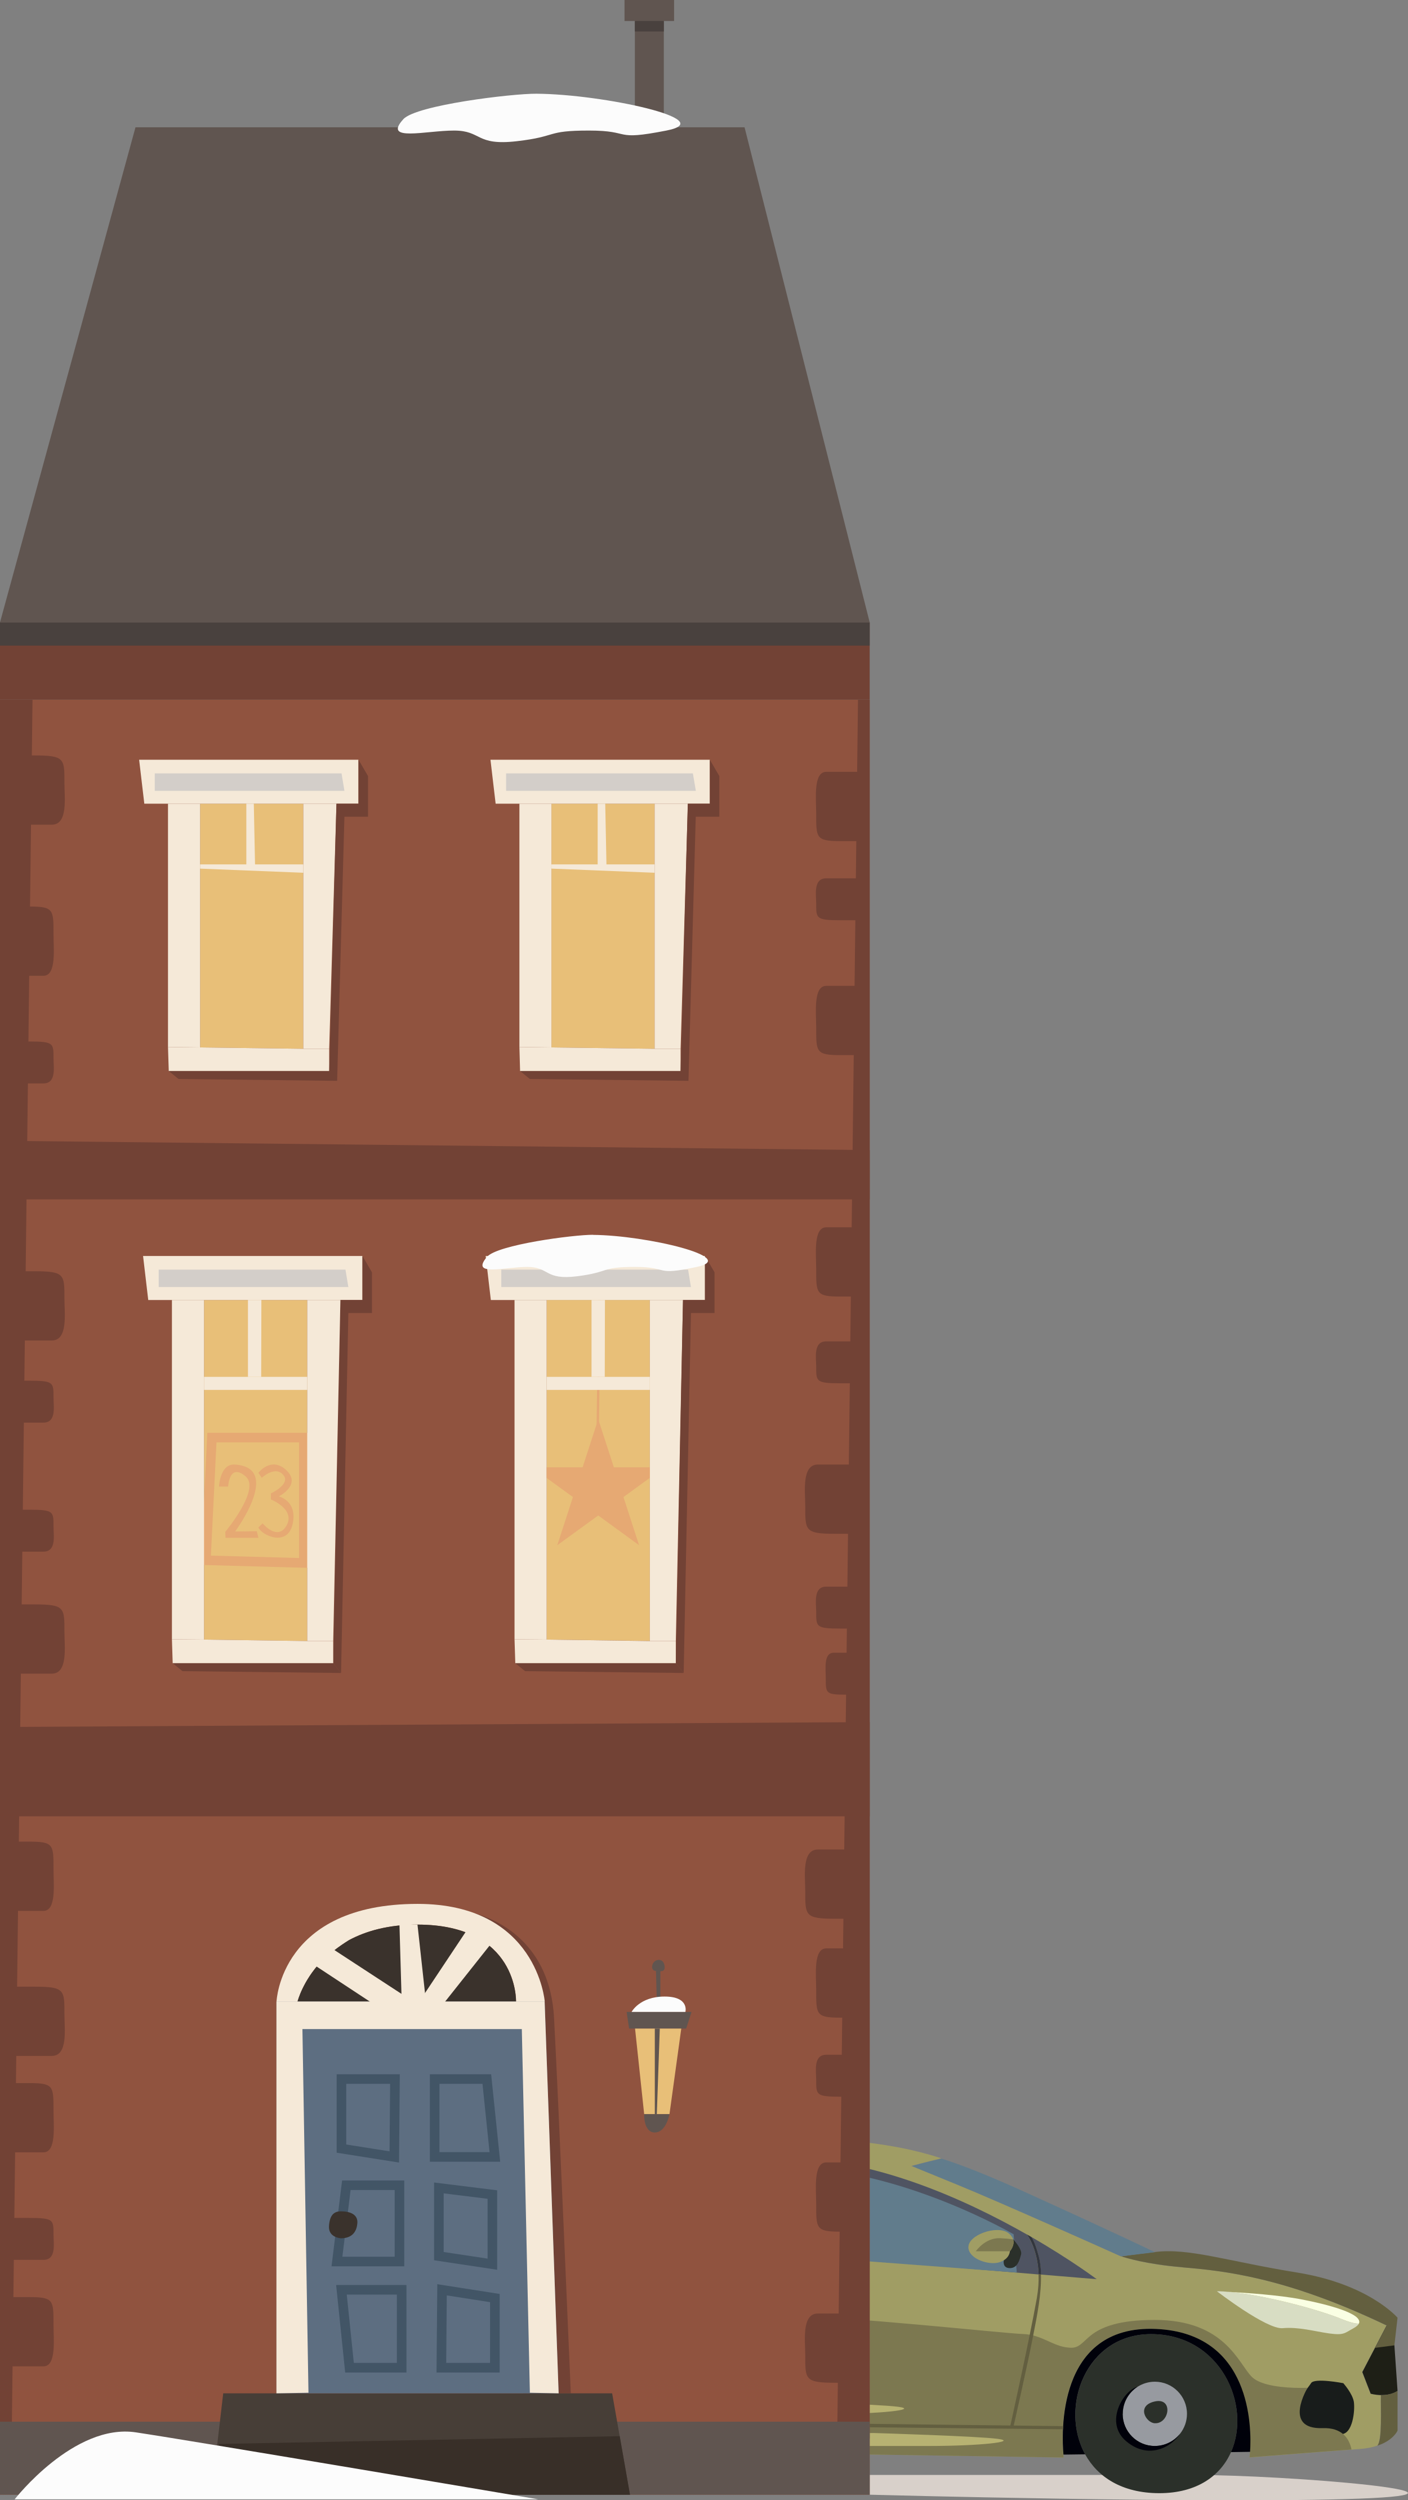 <?xml version="1.0" encoding="UTF-8"?><svg id="Haus_13" xmlns="http://www.w3.org/2000/svg" viewBox="0 0 146.84 260.64"><rect x="0" y="0" width="146.84" height="260.64" fill="#808080" stroke="none"/><defs><style>.cls-1{fill:#00010a;}.cls-2{fill:#f5e9d8;}.cls-3{fill:#faffe3;}.cls-4{fill:#fcfcfc;}.cls-5{fill:#e8bf78;}.cls-6{fill:#e6a973;}.cls-7{fill:#979aa0;}.cls-8{fill:#a09d64;}.cls-9{fill:#32363f;}.cls-10{fill:#b94c62;}.cls-11{fill:#b7b272;}.cls-12{fill:#90533f;}.cls-13{fill:#d8ddc3;}.cls-14{fill:#d3cec9;}.cls-15{fill:#e0e0e0;}.cls-16{fill:#d8d0ca;}.cls-17{fill:#1e1f16;}.cls-18{fill:#181c1b;}.cls-19{fill:#724235;}.cls-20{fill:#6d564a;}.cls-21{fill:#635f40;}.cls-22{fill:#635f3f;}.cls-23{fill:#2b302a;}.cls-24{fill:#473e37;}.cls-25{fill:#382f28;}.cls-26{fill:#3a322c;}.cls-27{fill:#49413e;}.cls-28{fill:#605550;}.cls-29{fill:#617c8c;}.cls-30{fill:#5d6e81;}.cls-31{fill:#4f5462;}.cls-32{fill:#7c7850;}.cls-33{stroke:#425566;}.cls-33,.cls-34,.cls-35{fill:none;stroke-miterlimit:10;}.cls-34,.cls-35{stroke:#e6a973;}.cls-35{stroke-width:.25px;}</style></defs><path class="cls-16" d="M90.7,258h33.67c10.14,0,32.46,1.91,17.39,2.47-15.07,.56-51.06-.41-51.06-.41v-2.06Z"/><g><path class="cls-23" d="M46.53,255.85c1.28,2.33,3.81,4.05,7.74,4.05s6.39-1.83,7.47-4.28c2.17-4.92-1.1-12.3-8.34-12.3-6.79,0-9.58,7.62-6.87,12.53Z"/><path class="cls-1" d="M44.52,254.94l2.01,.91c-2.71-4.91,.07-12.53,6.87-12.53,7.24,0,10.51,7.39,8.34,12.3l1.44-.18c.17-2.52,.71-12.23-9.26-12.67-10.44-.46-9.58,10.14-9.4,12.16Z"/><path class="cls-8" d="M36.28,249.46c.04,.72,1.42,3.3,2.43,4.54,1.02,1.23,5.81,.94,5.81,.94,0,0-1.31-12.23,9.29-11.72,10.6,.51,9.36,12.23,9.36,12.23l47.76,.73s-1.82-13.9,9.62-13.4c11.43,.51,9.76,13.4,9.76,13.4,0,0,7.01-.56,10.64-.82,.29-.02,.55-.04,.79-.06,.76-.05,1.38-.18,1.89-.35h0c.53-.56,.34-3.85,.37-5.27-.61-.01-1.07-.15-1.07-.15l-.87-2.25,1.32-2.53,1.22-2.33c-10.52-5.04-16.99-5.7-21.27-6.06-3.87-.32-6.02-1.01-6.4-1.14,0,0,0,0-.01,0-.03-.01-.05-.02-.05-.02h.01c-.86-.38-12.53-5.61-17.09-7.48l-4.74-1.94s1.37-.37,3.13-.79c-2.97-.95-5.47-1.39-8.89-1.78-6.32-.73-24.61,.25-32.16,1.71-7.19,1.38-16.24,8.57-17.41,9.93-.06,.07-.09,.12-.11,.16-.4,.8,.33,2.58,.33,2.58v.15c0,.27-.03,.94-.18,2.14-.22,1.63-.73,3.41-1.6,4.28-.87,.87-.8,2.73-.8,2.73,0,0-1.12,1.85-1.09,2.58Z"/><path class="cls-13" d="M126.91,238.85s5.19,4,6.86,3.85c1.67-.15,3.3,.33,4.86,.55,1.56,.21,1.59-.04,2.54-.55,.3-.17,.48-.33,.55-.48-.33,.02-.88-.09-1.77-.46-2.42-1-8.11-2.53-11.86-2.85-.09,0-.17-.01-.25-.02-.09,0-.17-.01-.25-.02-.16,0-.29-.01-.4-.02-.05,0-.09,0-.14,0-.05,0-.09,0-.14,0Z"/><path class="cls-3" d="M128.09,238.91c3.76,.32,9.44,1.85,11.86,2.85,.88,.36,1.44,.48,1.77,.46,.47-1.03-3.27-2-6.03-2.53-2.28-.44-5.79-.68-7.6-.78Z"/><path class="cls-17" d="M142.08,247.28l.87,2.25s1.63,.47,2.8-.29l-.33-4.76-.8-2.07-2.54,4.86Z"/><path class="cls-22" d="M143.65,254.95c1.68-.56,2.1-1.57,2.1-1.57v-4.14c-.55,.36-1.2,.44-1.73,.44-.03,1.42,.15,4.71-.37,5.26Z"/><path class="cls-31" d="M108.32,235.2c.16,.59,.23,1.24,.24,1.91,3.68,.31,5.81,.48,5.81,.48,0,0-2.65-2-6.83-4.41,.04,.03,.34,.35,.78,2.01Z"/><path class="cls-31" d="M80.87,225.02c.05,1.59,.16,5.56,.27,10.04,6.62,.42,13.05,.86,16.98,1.19,4.05,.34,7.52,.63,10.2,.85-.1-2.72-1.23-4.17-1.23-4.17-6.39-3.63-16.06-8.04-25.23-7.92-.33,0-.66,.01-.98,.02Z"/><path class="cls-31" d="M50.98,230.77c2.56,2.08,1.89,2.56,6.87,2.86,2.96,.17,13.12,.77,22.95,1.4-.07-3.87-.17-7.53-.28-10-15.21,.37-32.04,3.72-29.54,5.74Z"/><path class="cls-22" d="M123.35,236.36c4.28,.36,10.74,1.02,21.27,6.06l-1.22,2.33,2.02-.26,.33-2.88s-2.97-3.49-10.42-4.7c-7.45-1.21-11.32-2.59-14.88-2.15-.22,.03-.44,.06-.66,.08-.25,.03-.5,.06-.75,.09-.74,.09-1.44,.19-2.09,.28,.38,.13,2.53,.82,6.4,1.14Z"/><path class="cls-29" d="M95.07,225.79l4.74,1.94c4.57,1.86,16.24,7.09,17.09,7.48l2.14-.26c.25-.03,.5-.06,.75-.09,.22-.03,.44-.06,.66-.08,0,0-4.06-1.96-12.85-5.95-4.03-1.84-6.89-3.01-9.41-3.81-1.75,.41-3.13,.79-3.13,.79Z"/><path class="cls-29" d="M82.74,225.98l.73,9.22,22.57,1.7-.33-3.99s-11.64-6.79-22.96-6.93Z"/><path class="cls-18" d="M140.07,248.43s-3-.58-3.34,0-4.26,5.18-2.66,5.32,4.5-.05,5.76,0,1.5-2.52,1.36-3.39c-.15-.87-1.11-1.94-1.11-1.94Z"/><path class="cls-23" d="M105.66,233.43s.98,1.05,.83,1.58-.34,1.43-1.17,1.43-.63-.83-.63-.83l.97-2.18Z"/><path class="cls-32" d="M36.28,249.46c.04,.72,1.42,3.3,2.43,4.54,1.02,1.23,5.81,.94,5.81,.94,0,0-1.31-12.23,9.29-11.72,10.6,.51,9.36,12.23,9.36,12.23l47.76,.73s-.02-.1-.03-.3c-.18-2.01-.79-13.56,9.65-13.1,9.97,.44,9.98,10.3,9.81,12.81-.02,.37-.05,.58-.05,.58,0,0,7.01-.56,10.64-.82-.25-1.19-1.01-2.3-3.02-2.23-4.21,.14-1.56-4.21-1.56-4.21,0,0-2.42,.13-4.25-.36-.63-.17-1.19-.41-1.55-.76-1.4-1.35-2.76-5.95-10.14-5.95-1.87,0-3.23,.18-4.26,.46-1.34,.36-2.09,.87-2.63,1.34-.67,.58-1.02,1.08-1.76,1.1-.13,0-.26,0-.38-.02-1.59-.13-2.77-1.35-4.69-1.41-2.08-.07-19.31-1.96-24.2-1.81-4.89,.15-16.99-1.4-19.41-1.06-2.42,.33,2.18,3.63,0,3.39-2.17-.24-3.92-.24-6.82-1.31-2.9-1.06-9.83-.24-11.91,3.88-2.08,4.11-4.16-1.6-4.65-.68-.48,.92-1.5,2.18,1.6,2.52,3.1,.34,1.21,1.79-.29,1.01-1.5-.77-4.33-1.62-4.78,.21Z"/><path class="cls-11" d="M80.79,250.29c-14.03,0-14.81,1.35-8.18,1.35h13.84c5.42,0,9.39-.45,7.26-.74-2.13-.29-12.92-.61-12.92-.61Z"/><path class="cls-11" d="M91.16,253.63c-14.03,0-14.81,1.35-8.18,1.35h13.84c5.42,0,9.39-.45,7.26-.74-2.13-.29-12.92-.61-12.92-.61Z"/><path class="cls-8" d="M100.99,234.26c.04,1.27,2.22,1.92,3.27,1.56,1.06-.36,1.06-1.14,1.06-1.14,0,0,.54-.6,.34-1.24-.07-.22-.22-.45-.52-.67-1.17-.84-4.18,.21-4.14,1.49Z"/><path class="cls-32" d="M101.76,234.68h3.56s.54-.6,.34-1.24c-.44-.06-.92-.1-1.36-.12-1.56-.07-2.54,1.37-2.54,1.37Z"/><path class="cls-21" d="M80.8,235.03c.17,8.47,.27,17.92,.27,17.92h.27c.14-2.09-.03-10.66-.2-17.9-.11-.01-.23-.02-.34-.02Z"/><path class="cls-9" d="M80.52,225.03c.11,2.47,.2,6.14,.28,10,.11,0,.22,.01,.34,.02-.1-4.48-.22-8.44-.27-10.04h-.35Z"/><path class="cls-29" d="M78.76,225.98s-11.66,.24-13.5,1.26c0,0-2.13,2.32-2.37,3.68s-.3,2.99-.3,2.99l16.17,.99v-8.92Z"/><polygon class="cls-9" points="57.85 233.63 62.94 226.61 63.77 226.49 58.24 233.65 57.85 233.63"/><path class="cls-29" d="M60.81,228.16l-8.23,2.28s.24,1.4,2.23,1.78c1.98,.39,3.05,.34,3.05,.34l2.96-4.4Z"/><path class="cls-21" d="M58.24,233.65c-.97,1.48-1.7,4.09-.34,6.37s9.98,12.45,9.98,12.45h-.63s-6.97-8.58-8.81-10.9c-1.84-2.32-2.47-5.34-.58-7.94l.39,.02Z"/><path class="cls-10" d="M39.5,235.66c0,.54,.18,1.17,.31,1.56,.07,.23,.14,.38,.14,.38v.15c1.87,.82,3.99,1.51,4.26,.53,.48-1.79,2.71-2.18,4.21-2.03,1.5,.15,1.99-.15,3.58-.78,1.6-.63-4.98-1.55-4.98-1.55l-1.11-1.36c-1.9,.34-4.33,1.4-6.16,2.3-.06,.07-.09,.12-.11,.16-.09,.18-.12,.4-.12,.64Z"/><path class="cls-23" d="M113.17,255.85c1.28,2.33,3.81,4.05,7.74,4.05s6.39-1.83,7.47-4.28c2.17-4.92-1.1-12.3-8.34-12.3-6.79,0-9.58,7.62-6.87,12.53Z"/><path class="cls-1" d="M110.91,255.88l2.26-.03c-2.71-4.91,.07-12.53,6.87-12.53,7.24,0,10.51,7.39,8.34,12.3l1.99-.03c.17-2.52,.16-12.37-9.81-12.81-10.44-.46-9.83,11.09-9.65,13.1Z"/><path class="cls-7" d="M117.08,251.63c0,1.86,1.5,3.35,3.35,3.35,1.07,0,2.03-.5,2.64-1.28,.45-.57,.72-1.29,.72-2.07,0-1.85-1.5-3.35-3.35-3.35-.66,0-1.28,.2-1.79,.52h0c-.93,.6-1.55,1.64-1.55,2.83Z"/><path class="cls-1" d="M117.48,254.51c2.35,1.96,4.76,.52,5.59-.81h0c-.61,.77-1.57,1.28-2.64,1.28-1.85,0-3.35-1.5-3.35-3.35,0-1.19,.62-2.23,1.55-2.83-1.49,.4-3.51,3.76-1.15,5.71Z"/><path class="cls-23" d="M120.43,252.61c-.91-.04-1.97-1.83,0-2.27s1.53,2.35,0,2.27Z"/><path class="cls-7" d="M50.82,251.63c0,1.86,1.5,3.35,3.35,3.35,1.07,0,2.03-.5,2.64-1.28,.45-.57,.72-1.29,.72-2.07,0-1.85-1.5-3.35-3.35-3.35-.66,0-1.28,.2-1.79,.52h0c-.93,.6-1.55,1.64-1.55,2.83Z"/><path class="cls-1" d="M51.22,254.51c2.35,1.96,4.76,.52,5.59-.81h0c-.61,.77-1.57,1.28-2.64,1.28-1.85,0-3.35-1.5-3.35-3.35,0-1.19,.62-2.23,1.55-2.83-1.49,.4-3.51,3.76-1.15,5.71Z"/><path class="cls-23" d="M54.17,252.61c-.91-.04-1.97-1.83,0-2.27s1.53,2.35,0,2.27Z"/><path class="cls-9" d="M107.09,232.92s1.13,1.45,1.23,4.17c.09,0,.17,.02,.25,.02-.01-.68-.08-1.32-.24-1.91-.44-1.65-.74-1.98-.78-2.01h0s-.46-.27-.46-.27Z"/><path class="cls-21" d="M105.35,252.95h.35s1.49-6.54,2.05-9.48c.43-2.17,.87-4.41,.81-6.36-.08,0-.17-.02-.25-.02,.03,.74-.02,1.57-.18,2.49-.77,4.31-2.78,13.37-2.78,13.37Z"/><polygon class="cls-21" points="110.87 252.91 63.1 252.35 63.14 252.75 110.86 253.24 110.87 252.91"/><path class="cls-15" d="M39.5,235.66c0,.54,.18,1.17,.31,1.56,5.31,.54,2.02-1.51-.31-1.56Z"/></g><rect class="cls-20" y="200.02" width="29.84" height="52.42"/><rect class="cls-12" y="72.95" width="90.7" height="187.11"/><path class="cls-19" d="M59.53,249.49s-1.33-31.49-1.75-39.16c-.42-7.67-5.73-10.18-8.26-10.87s5.04,50.03,5.04,50.03h4.97Z"/><rect class="cls-19" y="64.88" width="90.7" height="8.06"/><polygon class="cls-28" points="0 64.88 14.13 13.27 77.65 13.27 90.7 64.88 0 64.88"/><g><path class="cls-19" d="M89.41,152.67s-2.39,0-4.11,0-1.32,2.85-1.32,4.33c0,2.55-.05,2.89,3.14,2.89,3.84,0,2.16,0,2.16,0l.12-7.22Z"/><path class="cls-19" d="M89.41,241.17h-4.11c-1.72,0-1.32,2.85-1.32,4.33,0,2.55-.05,2.89,3.14,2.89,3.84,0,2.16,0,2.16,0l.12-7.22Z"/><path class="cls-19" d="M89.41,192.8s-2.39,0-4.11,0-1.32,2.85-1.32,4.33c0,2.55-.05,2.89,3.14,2.89,3.84,0,2.16,0,2.16,0l.12-7.22Z"/><path class="cls-19" d="M89.46,203.11h-3.29c-1.38,0-1.05,2.85-1.05,4.33,0,2.55-.04,2.89,2.52,2.89,3.08,0,1.73,0,1.73,0l.1-7.22Z"/><path class="cls-19" d="M89.46,225.42h-3.29c-1.38,0-1.05,2.85-1.05,4.33,0,2.55-.04,2.89,2.52,2.89,3.08,0,1.73,0,1.73,0l.1-7.22Z"/><path class="cls-19" d="M89.46,165.4h-3.29c-1.38,0-1.05,1.73-1.05,2.62,0,1.55-.04,1.75,2.52,1.75,3.08,0,1.73,0,1.73,0l.1-4.37Z"/><path class="cls-19" d="M89.5,172.29s-1.49,0-2.56,0c-1.07,0-.82,1.73-.82,2.62,0,1.55-.03,1.75,1.95,1.75,2.39,0,1.35,0,1.35,0l.08-4.37Z"/><path class="cls-19" d="M89.46,214.2h-3.29c-1.38,0-1.05,1.73-1.05,2.62,0,1.55-.04,1.75,2.52,1.75,3.08,0,1.73,0,1.73,0l.1-4.37Z"/><polygon class="cls-19" points="90.7 72.95 90.7 254.2 87.31 254.2 89.48 72.95 90.7 72.95"/><path class="cls-19" d="M89.46,80.46h-3.29c-1.38,0-1.05,2.85-1.05,4.33,0,2.55-.04,2.89,2.52,2.89,3.08,0,1.73,0,1.73,0l.1-7.22Z"/><path class="cls-19" d="M89.46,127.94h-3.29c-1.38,0-1.05,2.85-1.05,4.33,0,2.55-.04,2.89,2.52,2.89,3.08,0,1.73,0,1.73,0l.1-7.22Z"/><path class="cls-19" d="M89.46,102.77h-3.29c-1.38,0-1.05,2.85-1.05,4.33,0,2.55-.04,2.89,2.52,2.89,3.08,0,1.73,0,1.73,0l.1-7.22Z"/><path class="cls-19" d="M89.46,139.83h-3.29c-1.38,0-1.05,1.73-1.05,2.62,0,1.55-.04,1.75,2.52,1.75,3.08,0,1.73,0,1.73,0l.1-4.37Z"/><path class="cls-19" d="M89.46,91.56s-1.91,0-3.29,0c-1.38,0-1.05,1.73-1.05,2.62,0,1.55-.04,1.75,2.52,1.75,3.08,0,1.73,0,1.73,0l.1-4.37Z"/></g><g><path class="cls-19" d="M1.29,174.47s2.39,0,4.11,0c1.72,0,1.32-2.85,1.32-4.33,0-2.55,.05-2.89-3.14-2.89-3.84,0-2.16,0-2.16,0l-.12,7.22Z"/><path class="cls-19" d="M1.29,85.97s2.39,0,4.11,0,1.32-2.85,1.32-4.33c0-2.55,.05-2.89-3.14-2.89-3.84,0-2.16,0-2.16,0l-.12,7.22Z"/><path class="cls-19" d="M1.29,139.74s2.39,0,4.11,0c1.72,0,1.32-2.85,1.32-4.33,0-2.55,.05-2.89-3.14-2.89-3.84,0-2.16,0-2.16,0l-.12,7.22Z"/><path class="cls-19" d="M1.24,101.72s1.91,0,3.29,0c1.38,0,1.05-2.85,1.05-4.33,0-2.55,.04-2.89-2.52-2.89-3.08,0-1.73,0-1.73,0l-.1,7.22Z"/><path class="cls-19" d="M1.24,161.75s1.91,0,3.29,0c1.38,0,1.05-1.73,1.05-2.62,0-1.55,.04-1.75-2.52-1.75-3.08,0-1.73,0-1.73,0l-.1,4.37Z"/><path class="cls-19" d="M1.24,148.3h3.29c1.38,0,1.05-1.73,1.05-2.62,0-1.55,.04-1.75-2.52-1.75-3.08,0-1.73,0-1.73,0l-.1,4.37Z"/><path class="cls-19" d="M1.24,112.94s1.91,0,3.29,0c1.38,0,1.05-1.73,1.05-2.62,0-1.55,.04-1.75-2.52-1.75-3.08,0-1.73,0-1.73,0l-.1,4.37Z"/><polygon class="cls-19" points="0 254.2 0 72.95 3.39 72.95 1.22 254.2 0 254.2"/><path class="cls-19" d="M1.29,214.32s2.39,0,4.11,0,1.32-2.85,1.32-4.33c0-2.55,.05-2.89-3.14-2.89-3.84,0-2.16,0-2.16,0l-.12,7.22Z"/><path class="cls-19" d="M1.24,246.68h3.29c1.38,0,1.05-2.85,1.05-4.33,0-2.55,.04-2.89-2.52-2.89-3.08,0-1.73,0-1.73,0l-.1,7.22Z"/><path class="cls-19" d="M1.24,199.2s1.91,0,3.29,0c1.38,0,1.05-2.85,1.05-4.33,0-2.55,.04-2.89-2.52-2.89-3.08,0-1.73,0-1.73,0l-.1,7.22Z"/><path class="cls-19" d="M1.24,224.37s1.91,0,3.29,0,1.05-2.85,1.05-4.33c0-2.55,.04-2.89-2.52-2.89-3.08,0-1.73,0-1.73,0l-.1,7.22Z"/><path class="cls-19" d="M1.24,187.31s1.91,0,3.29,0c1.38,0,1.05-1.73,1.05-2.62,0-1.55,.04-1.75-2.52-1.75-3.08,0-1.73,0-1.73,0l-.1,4.37Z"/><path class="cls-19" d="M1.24,235.58h3.29c1.38,0,1.05-1.73,1.05-2.62,0-1.55,.04-1.75-2.52-1.75-3.08,0-1.73,0-1.73,0l-.1,4.37Z"/></g><rect class="cls-28" y="252.45" width="90.7" height="7.61"/><rect class="cls-28" x="66.21" y="1.09" width="3.02" height="12.18"/><rect class="cls-28" x="66.62" y="-1.49" width="2.19" height="5.17" transform="translate(68.81 -66.62) rotate(90)"/><rect class="cls-27" x="67.17" y="1.22" width="1.09" height="3.02" transform="translate(70.45 -64.98) rotate(90)"/><rect class="cls-27" y="64.88" width="90.7" height="2.42"/><path class="cls-4" d="M55.95,9.77c6.98,.05,19.22,2.73,13.55,3.84-5.67,1.11-3.49,0-8.07,0s-3.2,.61-7.53,1.11c-4.33,.5-3.62-1.11-6.55-1.11s-7.48,1.21-5.28-1.19c1.35-1.47,11.35-2.67,13.87-2.65Z"/><polygon class="cls-24" points="22.04 260.06 23.28 249.49 63.84 249.49 65.7 260.06 22.04 260.06"/><polygon class="cls-25" points="22.84 254.77 64.63 253.96 65.7 260.06 22.04 260.06 22.84 254.77"/><polygon class="cls-19" points="0 189.34 0 180.03 90.7 179.52 90.7 189.34 0 189.34"/><polygon class="cls-19" points="0 125.03 0 118.92 90.7 119.89 90.7 125.03 0 125.03"/><path class="cls-2" d="M53.82,208.64s.24-8.01-10.28-8.01c-3.04,0-5.37,.67-7.14,1.62-1.1,.68-2.06,1.44-2.87,2.19h0c-1.96,2.07-2.49,4.2-2.49,4.2h-2.2s.39-10.17,14.71-10.17c12.47,0,13.26,10.17,13.26,10.17h-2.98Z"/><polygon class="cls-30" points="58.26 249.49 28.83 249.49 28.83 208.64 56.8 208.64 58.26 249.49"/><polygon class="cls-2" points="58.26 249.49 55.26 249.43 54.42 211.52 31.54 211.52 32.17 249.43 28.83 249.49 28.83 208.64 56.8 208.64 58.26 249.49"/><path class="cls-26" d="M53.82,208.64H31.03s.53-2.13,2.49-4.19h0c.81-.76,1.77-1.52,2.87-2.2,1.77-.95,4.1-1.62,7.14-1.62,10.52,0,10.28,8.01,10.28,8.01Z"/><g><polygon class="cls-33" points="35.61 216.73 41.19 216.73 41.12 224.85 35.61 223.98 35.61 216.73"/><polygon class="cls-33" points="45.33 216.73 50.77 216.73 51.61 224.85 45.33 224.85 45.33 216.73"/><polygon class="cls-33" points="51.61 246.82 46.03 246.82 46.1 238.7 51.61 239.56 51.61 246.82"/><polygon class="cls-33" points="41.89 246.82 36.45 246.82 35.61 238.7 41.89 238.7 41.89 246.82"/><polygon class="cls-33" points="41.66 227.8 36.12 227.8 35.14 235.75 41.66 235.75 41.66 227.8"/><polygon class="cls-33" points="45.77 228.08 45.77 235.19 51.35 236.03 51.35 228.77 45.77 228.08"/></g><polygon class="cls-2" points="41.89 208.64 41.66 200.63 43.54 200.63 44.47 209.1 41.89 208.64"/><polygon class="cls-2" points="43.54 208.94 48.82 201.01 51.61 202.12 45.33 210.03 43.54 208.94"/><polygon class="cls-2" points="34.24 202.87 43.54 208.94 40.66 210.03 32.47 204.64 34.24 202.87"/><path class="cls-26" d="M35.55,233.33c1.31,0,1.67-.85,1.72-1.6s-.54-1.21-1.72-1.21c-.72,0-1.18,.4-1.24,1.57s1.24,1.24,1.24,1.24Z"/><g><polygon class="cls-28" points="65.35 209.73 72.12 209.73 71.56 211.47 65.61 211.47 65.35 209.73"/><polygon class="cls-5" points="66.23 211.47 67.18 220.39 69.82 220.39 71.05 211.47 66.23 211.47"/><path class="cls-28" d="M67.18,220.39h2.64s-.34,1.91-1.53,1.91-1.11-1.91-1.11-1.91Z"/><polygon class="cls-28" points="68.29 211.47 68.29 220.39 68.5 220.39 68.81 211.47 68.29 211.47"/><polygon class="cls-28" points="68.5 208.79 68.87 208.79 68.87 205.4 68.41 205.4 68.5 208.79"/><path class="cls-4" d="M65.87,209.73s.83-1.6,3.44-1.6,2.17,1.6,2.17,1.6h-5.62Z"/><path class="cls-28" d="M68.29,205.45c.46,0,1.14,.27,1.01-.56s-1.04-.69-1.24-.12,.23,.68,.23,.68Z"/></g><g><g><g><polygon class="cls-5" points="21.28 170.92 21.28 135.52 32.04 135.52 32.04 171.07 21.28 170.92"/><polygon class="cls-2" points="15.46 135.52 17.93 135.52 21.28 135.52 32.04 135.52 35.5 135.52 37.8 135.52 37.8 130.93 14.92 130.93 15.46 135.52"/><polygon class="cls-14" points="16.55 134.17 16.55 132.35 36.03 132.35 36.33 134.17 16.55 134.17"/><rect class="cls-2" x="21.28" y="143.53" width="10.76" height="1.36"/></g><polygon class="cls-19" points="37.8 130.93 38.79 132.63 38.79 136.88 36.33 136.88 35.57 174.4 34.75 173.38 35.5 135.52 37.8 135.52 37.8 130.93"/></g><polygon class="cls-2" points="17.93 170.89 21.28 170.92 32.04 171.07 34.75 171.07 34.75 173.38 18.01 173.38 17.93 170.89"/><polygon class="cls-19" points="18.01 173.38 34.75 173.38 35.57 174.4 19.03 174.21 18.01 173.38"/></g><path class="cls-6" d="M22.83,154.97h.96s.12-2.54,1.84-1.05c1.56,1.35-2.14,5.77-2.14,5.77l.03,.62h3.43s-.17-.69-.17-.69l-2.26,.03s4.97-6.68-.05-6.98c-1.53-.09-1.63,2.3-1.63,2.3Z"/><path class="cls-6" d="M27.3,154.06l-.35-.53s1.35-1.77,2.93-.25c1.58,1.52-.8,2.71-.8,2.71,0,0,1.97,.47,1.44,2.88-.53,2.41-3.2,1.22-3.57,.36l.44-.43s1.57,1.92,2.51,.2c.91-1.69-1.65-2.69-1.65-2.69v-.63s2.01-.93,1.35-1.85c-.82-1.15-2.3,.22-2.3,.22Z"/><g><g><g><polygon class="cls-5" points="67.77 135.51 67.77 171.06 57.01 170.92 57.01 135.51 67.77 135.51"/><polygon class="cls-2" points="53.66 170.89 53.66 135.52 57.01 135.52 57.01 170.92 53.66 170.89"/><polygon class="cls-2" points="67.77 171.07 70.48 171.07 71.23 135.52 67.77 135.52 67.77 171.07"/><polygon class="cls-2" points="51.19 135.52 53.66 135.52 57.01 135.52 67.77 135.52 71.23 135.52 73.52 135.52 73.52 130.93 50.65 130.93 51.19 135.52"/><polygon class="cls-14" points="52.28 134.17 52.28 132.35 71.76 132.35 72.06 134.17 52.28 134.17"/></g><polygon class="cls-19" points="73.52 130.93 74.52 132.63 74.52 136.88 72.06 136.88 71.3 174.4 70.48 173.38 71.23 135.52 73.52 135.52 73.52 130.93"/></g><polygon class="cls-2" points="53.66 170.89 57.01 170.92 67.77 171.07 70.48 171.07 70.48 173.38 53.74 173.38 53.66 170.89"/><line class="cls-35" x1="62.51" y1="135.52" x2="62.25" y2="156.03"/><polygon class="cls-6" points="67.77 152.96 64.02 152.96 62.39 147.94 60.76 152.96 57.01 152.96 57.01 154.07 59.75 156.06 58.12 161.08 62.39 157.98 66.65 161.08 65.02 156.06 67.77 154.06 67.77 152.96"/><polygon class="cls-19" points="53.74 173.38 70.48 173.38 71.3 174.4 54.76 174.21 53.74 173.38"/><rect class="cls-2" x="57.01" y="143.53" width="10.76" height="1.36"/></g><g><polygon class="cls-5" points="20.87 109.19 20.87 83.78 31.63 83.78 31.63 109.33 20.87 109.19"/><g><polygon class="cls-2" points="17.52 109.15 17.52 83.78 20.87 83.78 20.87 109.19 17.52 109.15"/><polygon class="cls-2" points="31.63 109.33 34.33 109.33 35.09 83.78 31.63 83.78 31.63 109.33"/><polygon class="cls-2" points="15.05 83.78 17.52 83.78 20.87 83.78 31.63 83.78 35.09 83.78 37.38 83.78 37.38 79.2 14.51 79.2 15.05 83.78"/><polygon class="cls-2" points="20.87 90.11 31.63 90.11 31.63 90.98 20.87 90.55 20.87 90.11"/><polygon class="cls-2" points="25.69 83.78 25.69 90.55 26.6 90.28 26.47 83.78 25.69 83.78"/><polygon class="cls-2" points="17.52 109.15 20.87 109.19 31.63 109.33 34.33 109.33 34.33 111.65 17.6 111.65 17.52 109.15"/></g><polygon class="cls-14" points="16.14 82.44 16.14 80.62 35.62 80.62 35.92 82.44 16.14 82.44"/><polygon class="cls-19" points="38.38 80.9 38.38 85.14 35.92 85.14 35.16 112.67 18.62 112.48 17.6 111.65 34.34 111.65 35.09 83.78 37.39 83.78 37.39 79.2 38.38 80.9"/></g><g><polygon class="cls-5" points="57.51 109.19 57.51 83.78 68.27 83.78 68.27 109.33 57.51 109.19"/><g><polygon class="cls-2" points="54.17 109.15 54.17 83.78 57.51 83.78 57.51 109.19 54.17 109.15"/><polygon class="cls-2" points="68.27 109.33 70.98 109.33 71.74 83.78 68.27 83.78 68.27 109.33"/><polygon class="cls-2" points="51.69 83.78 54.17 83.78 57.51 83.78 68.27 83.78 71.74 83.78 74.03 83.78 74.03 79.2 51.15 79.2 51.69 83.78"/><polygon class="cls-2" points="57.51 90.11 68.27 90.11 68.27 90.98 57.51 90.55 57.51 90.11"/><polygon class="cls-2" points="62.33 83.78 62.33 90.55 63.25 90.28 63.12 83.78 62.33 83.78"/><polygon class="cls-2" points="54.17 109.15 57.51 109.19 68.27 109.33 70.98 109.33 70.98 111.65 54.24 111.65 54.17 109.15"/></g><polygon class="cls-14" points="52.78 82.44 52.78 80.62 72.26 80.62 72.57 82.44 52.78 82.44"/><polygon class="cls-19" points="75.02 80.9 75.02 85.14 72.56 85.14 71.8 112.67 55.26 112.48 54.24 111.65 70.98 111.65 71.73 83.78 74.03 83.78 74.03 79.2 75.02 80.9"/></g><polygon class="cls-2" points="25.86 135.52 25.86 143.53 27.24 143.53 27.26 135.52 25.86 135.52"/><polygon class="cls-2" points="61.69 135.52 61.69 143.53 63.07 143.53 63.09 135.52 61.69 135.52"/><polygon class="cls-34" points="22.1 149.86 31.69 149.86 31.69 162.93 21.47 162.65 22.1 149.86"/><polygon class="cls-2" points="17.93 170.89 17.93 135.52 21.28 135.52 21.28 170.92 17.93 170.89"/><polygon class="cls-2" points="32.04 171.07 34.75 171.07 35.5 135.52 32.04 135.52 32.04 171.07"/><path class="cls-4" d="M1.53,260.54s6.18-7.95,12.64-6.98c6.46,.97,41.96,6.98,41.96,6.98H1.53Z"/><path class="cls-4" d="M61.85,128.73c5.58,.04,15.34,2.38,10.82,3.34-4.52,.97-2.79,0-6.44,0s-2.56,.53-6.01,.97c-3.45,.44-2.89-.97-5.23-.97s-5.97,1.05-4.21-1.04c1.08-1.28,9.06-2.32,11.07-2.31Z"/></svg>